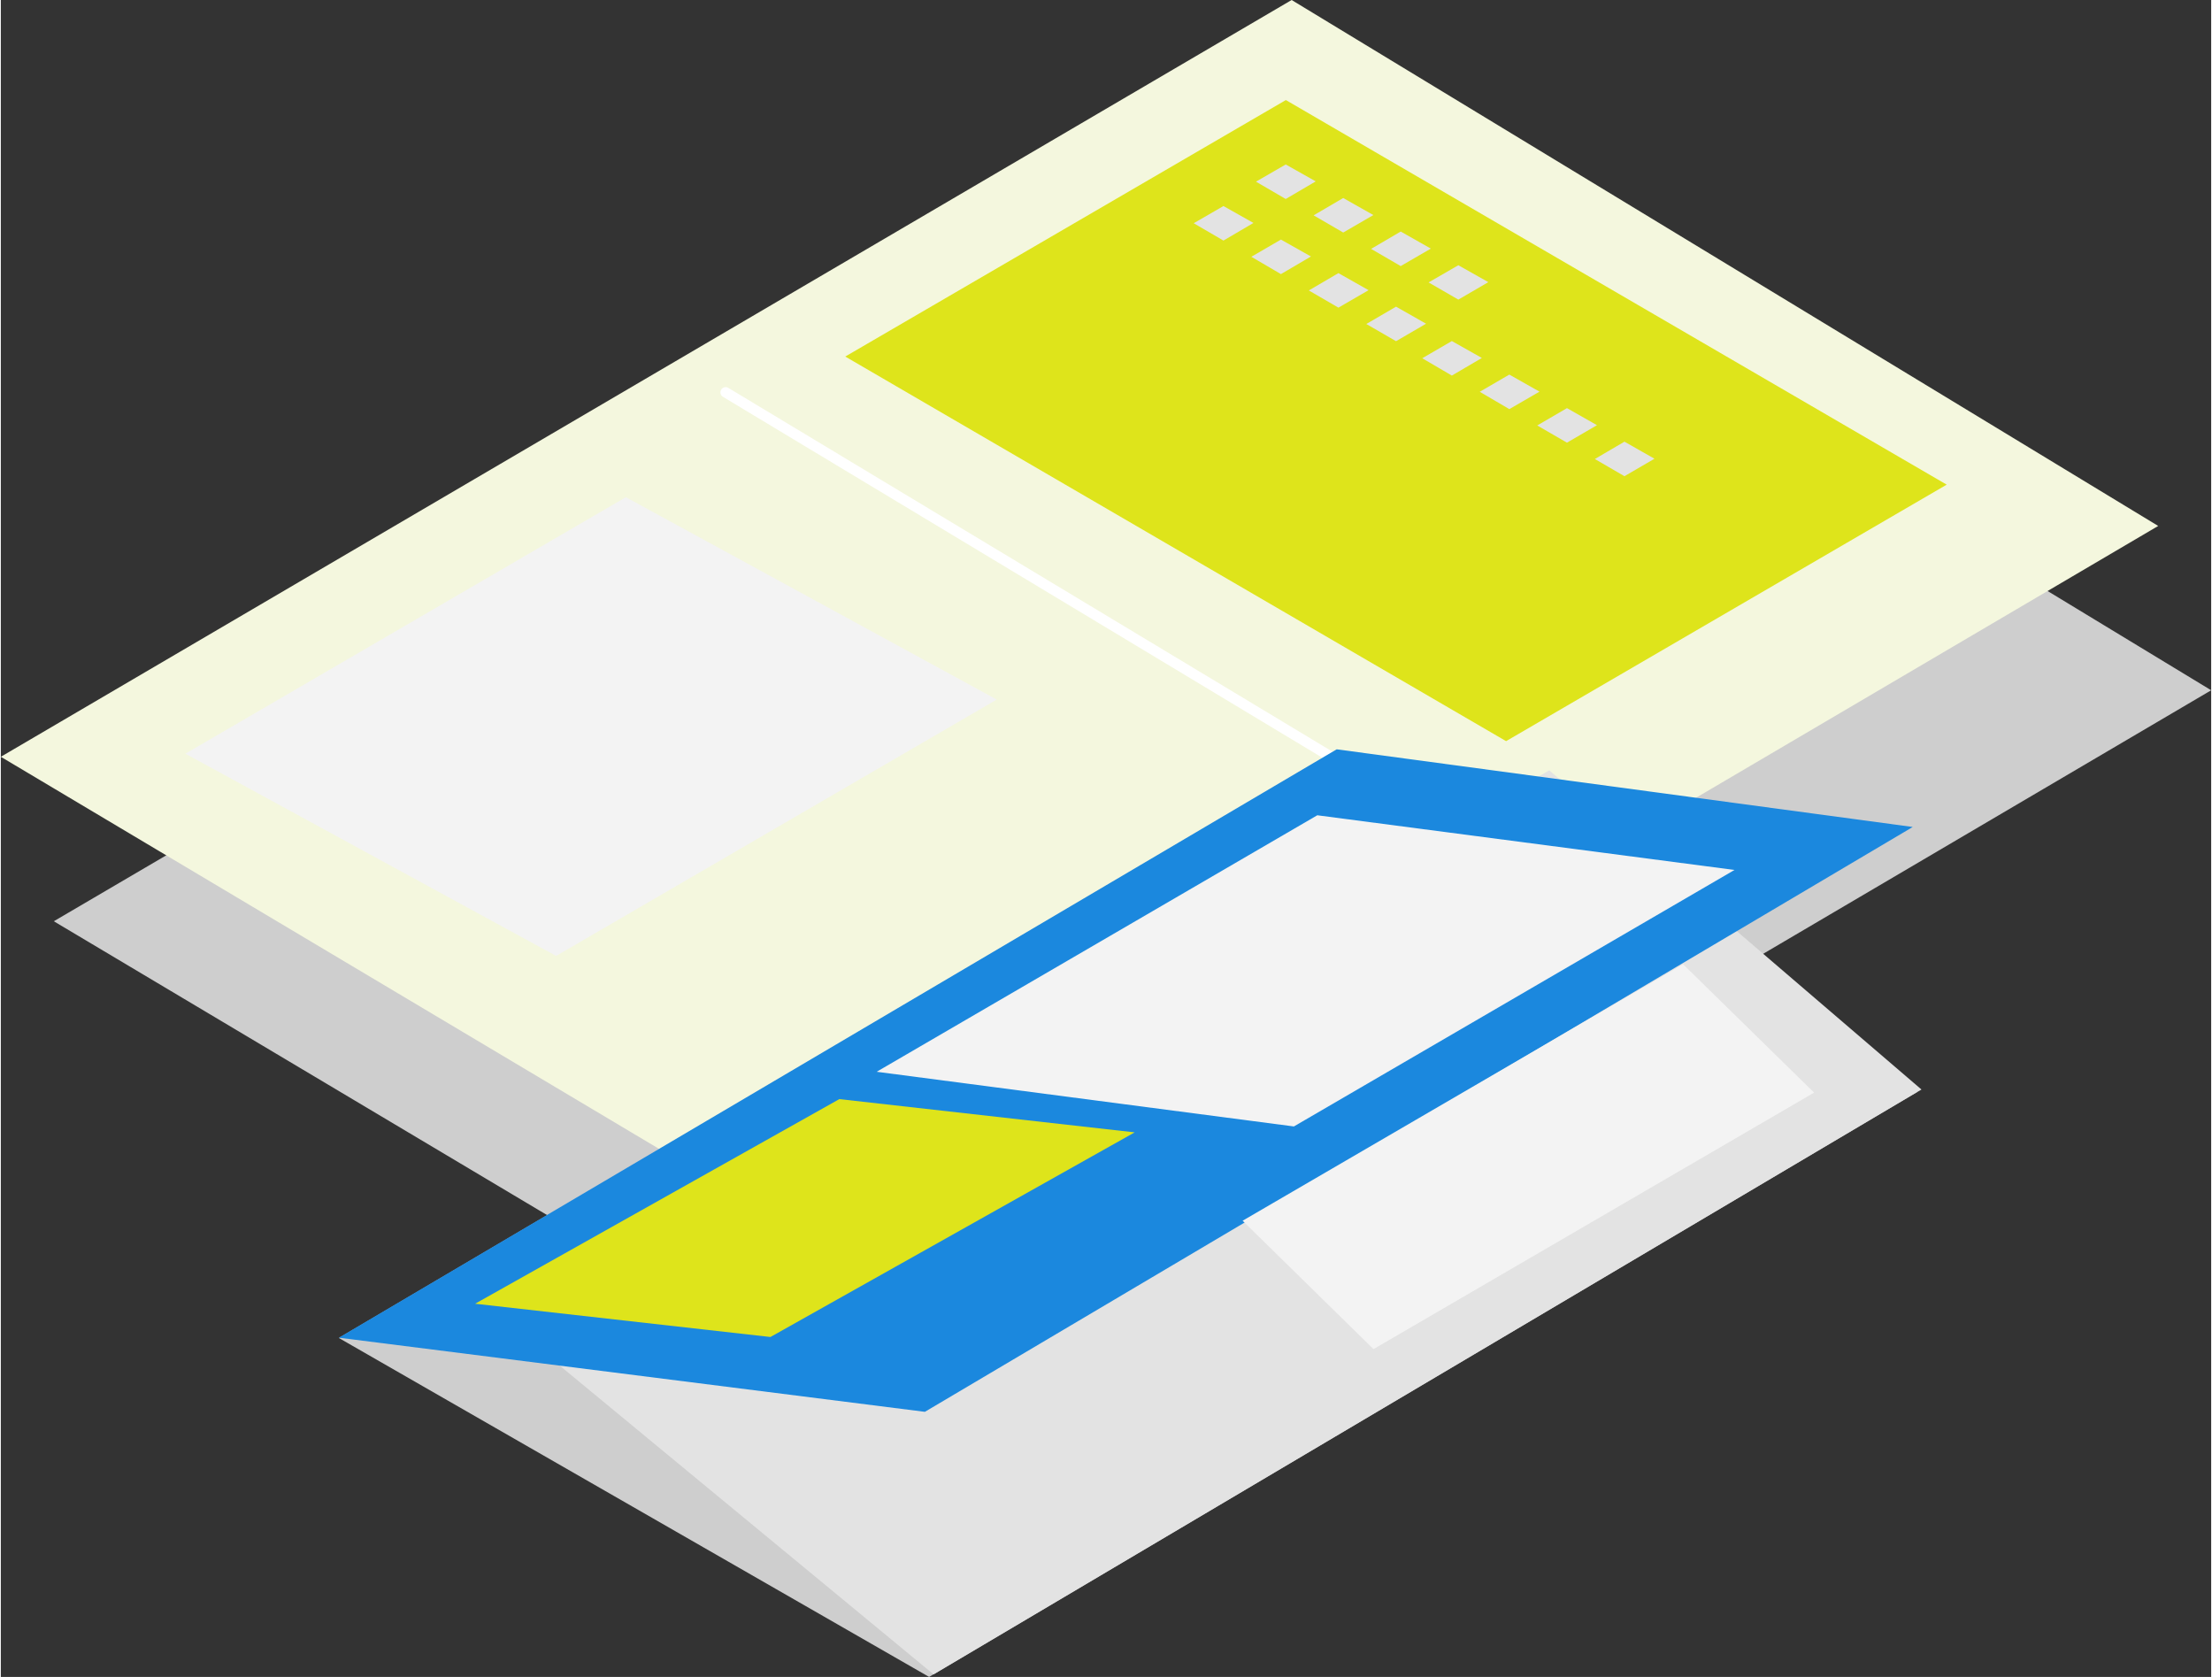 <svg xmlns="http://www.w3.org/2000/svg" width="157" height="119" viewBox="0 0 156.87 118.99"><rect x="0" y="0" width="156.87" height="118.99" fill="#333333" stroke="none"/><defs><style>.cls-1{fill:#cecece;}.cls-2{fill:#f4f7de;}.cls-3{fill:none;stroke:#fff;stroke-linecap:round;stroke-linejoin:round;stroke-width:0.74px;}.cls-4{fill:#dee41b;}.cls-5{fill:#f3f3f3;}.cls-6{fill:#e3e3e3;}.cls-7{fill:#1b88de;}</style></defs><g id="レイヤー_2" data-name="レイヤー 2"><g id="Contents"><polygon class="cls-1" points="3.76 65.37 95.37 11.67 156.87 48.98 65.99 102.43 3.76 65.37"/><polygon class="cls-2" points="0 53.7 91.61 0 153.11 37.32 62.23 90.76 0 53.7"/><line class="cls-3" x1="51.44" y1="27.84" x2="105.26" y2="60.24"/><polygon class="cls-4" points="59.93 25.3 91.2 7.1 138.1 34.39 106.83 52.59 59.93 25.3"/><polygon class="cls-5" points="13.1 53.48 44.36 35.28 70.68 49.64 39.41 67.83 13.1 53.48"/><polygon class="cls-6" points="89.08 12.89 91.19 14.12 93.32 12.87 91.19 11.67 89.08 12.89"/><polygon class="cls-6" points="93.17 15.28 95.27 16.5 97.41 15.26 95.27 14.05 93.17 15.28"/><polygon class="cls-6" points="97.25 17.66 99.35 18.88 101.49 17.64 99.35 16.43 97.25 17.66"/><polygon class="cls-6" points="101.33 20.04 103.44 21.26 105.57 20.02 103.44 18.82 101.33 20.04"/><polygon class="cls-6" points="84.66 15.84 86.77 17.07 88.9 15.82 86.77 14.62 84.66 15.84"/><polygon class="cls-6" points="88.75 18.22 90.85 19.45 92.98 18.2 90.85 17 88.75 18.22"/><polygon class="cls-6" points="92.83 20.61 94.93 21.83 97.07 20.59 94.93 19.38 92.83 20.61"/><polygon class="cls-6" points="96.91 22.99 99.02 24.21 101.15 22.97 99.02 21.76 96.91 22.99"/><polygon class="cls-6" points="100.88 25.42 102.98 26.65 105.11 25.4 102.98 24.2 100.88 25.42"/><polygon class="cls-6" points="104.96 27.8 107.06 29.03 109.2 27.79 107.06 26.58 104.96 27.8"/><polygon class="cls-6" points="109.04 30.19 111.15 31.41 113.28 30.17 111.15 28.96 109.04 30.19"/><polygon class="cls-6" points="113.13 32.57 115.23 33.79 117.36 32.55 115.23 31.34 113.13 32.57"/><polygon class="cls-1" points="23.99 94.94 94.81 53.19 135.99 77.49 65.88 118.99 23.99 94.94"/><polygon class="cls-6" points="39.07 96.41 109.89 54.66 136.31 77.31 66.2 118.81 39.07 96.41"/><polygon class="cls-7" points="23.99 94.92 94.81 53.17 135.69 58.68 65.58 100.18 23.99 94.92"/><polygon class="cls-5" points="62.16 76.05 93.43 57.85 123.04 61.73 91.77 79.93 62.16 76.05"/><polygon class="cls-4" points="33.66 92.51 59.51 77.99 80.47 80.35 54.62 94.87 33.66 92.51"/><polygon class="cls-5" points="88.13 86.62 119.39 68.42 128.69 77.53 97.42 95.73 88.13 86.62"/></g></g></svg>
